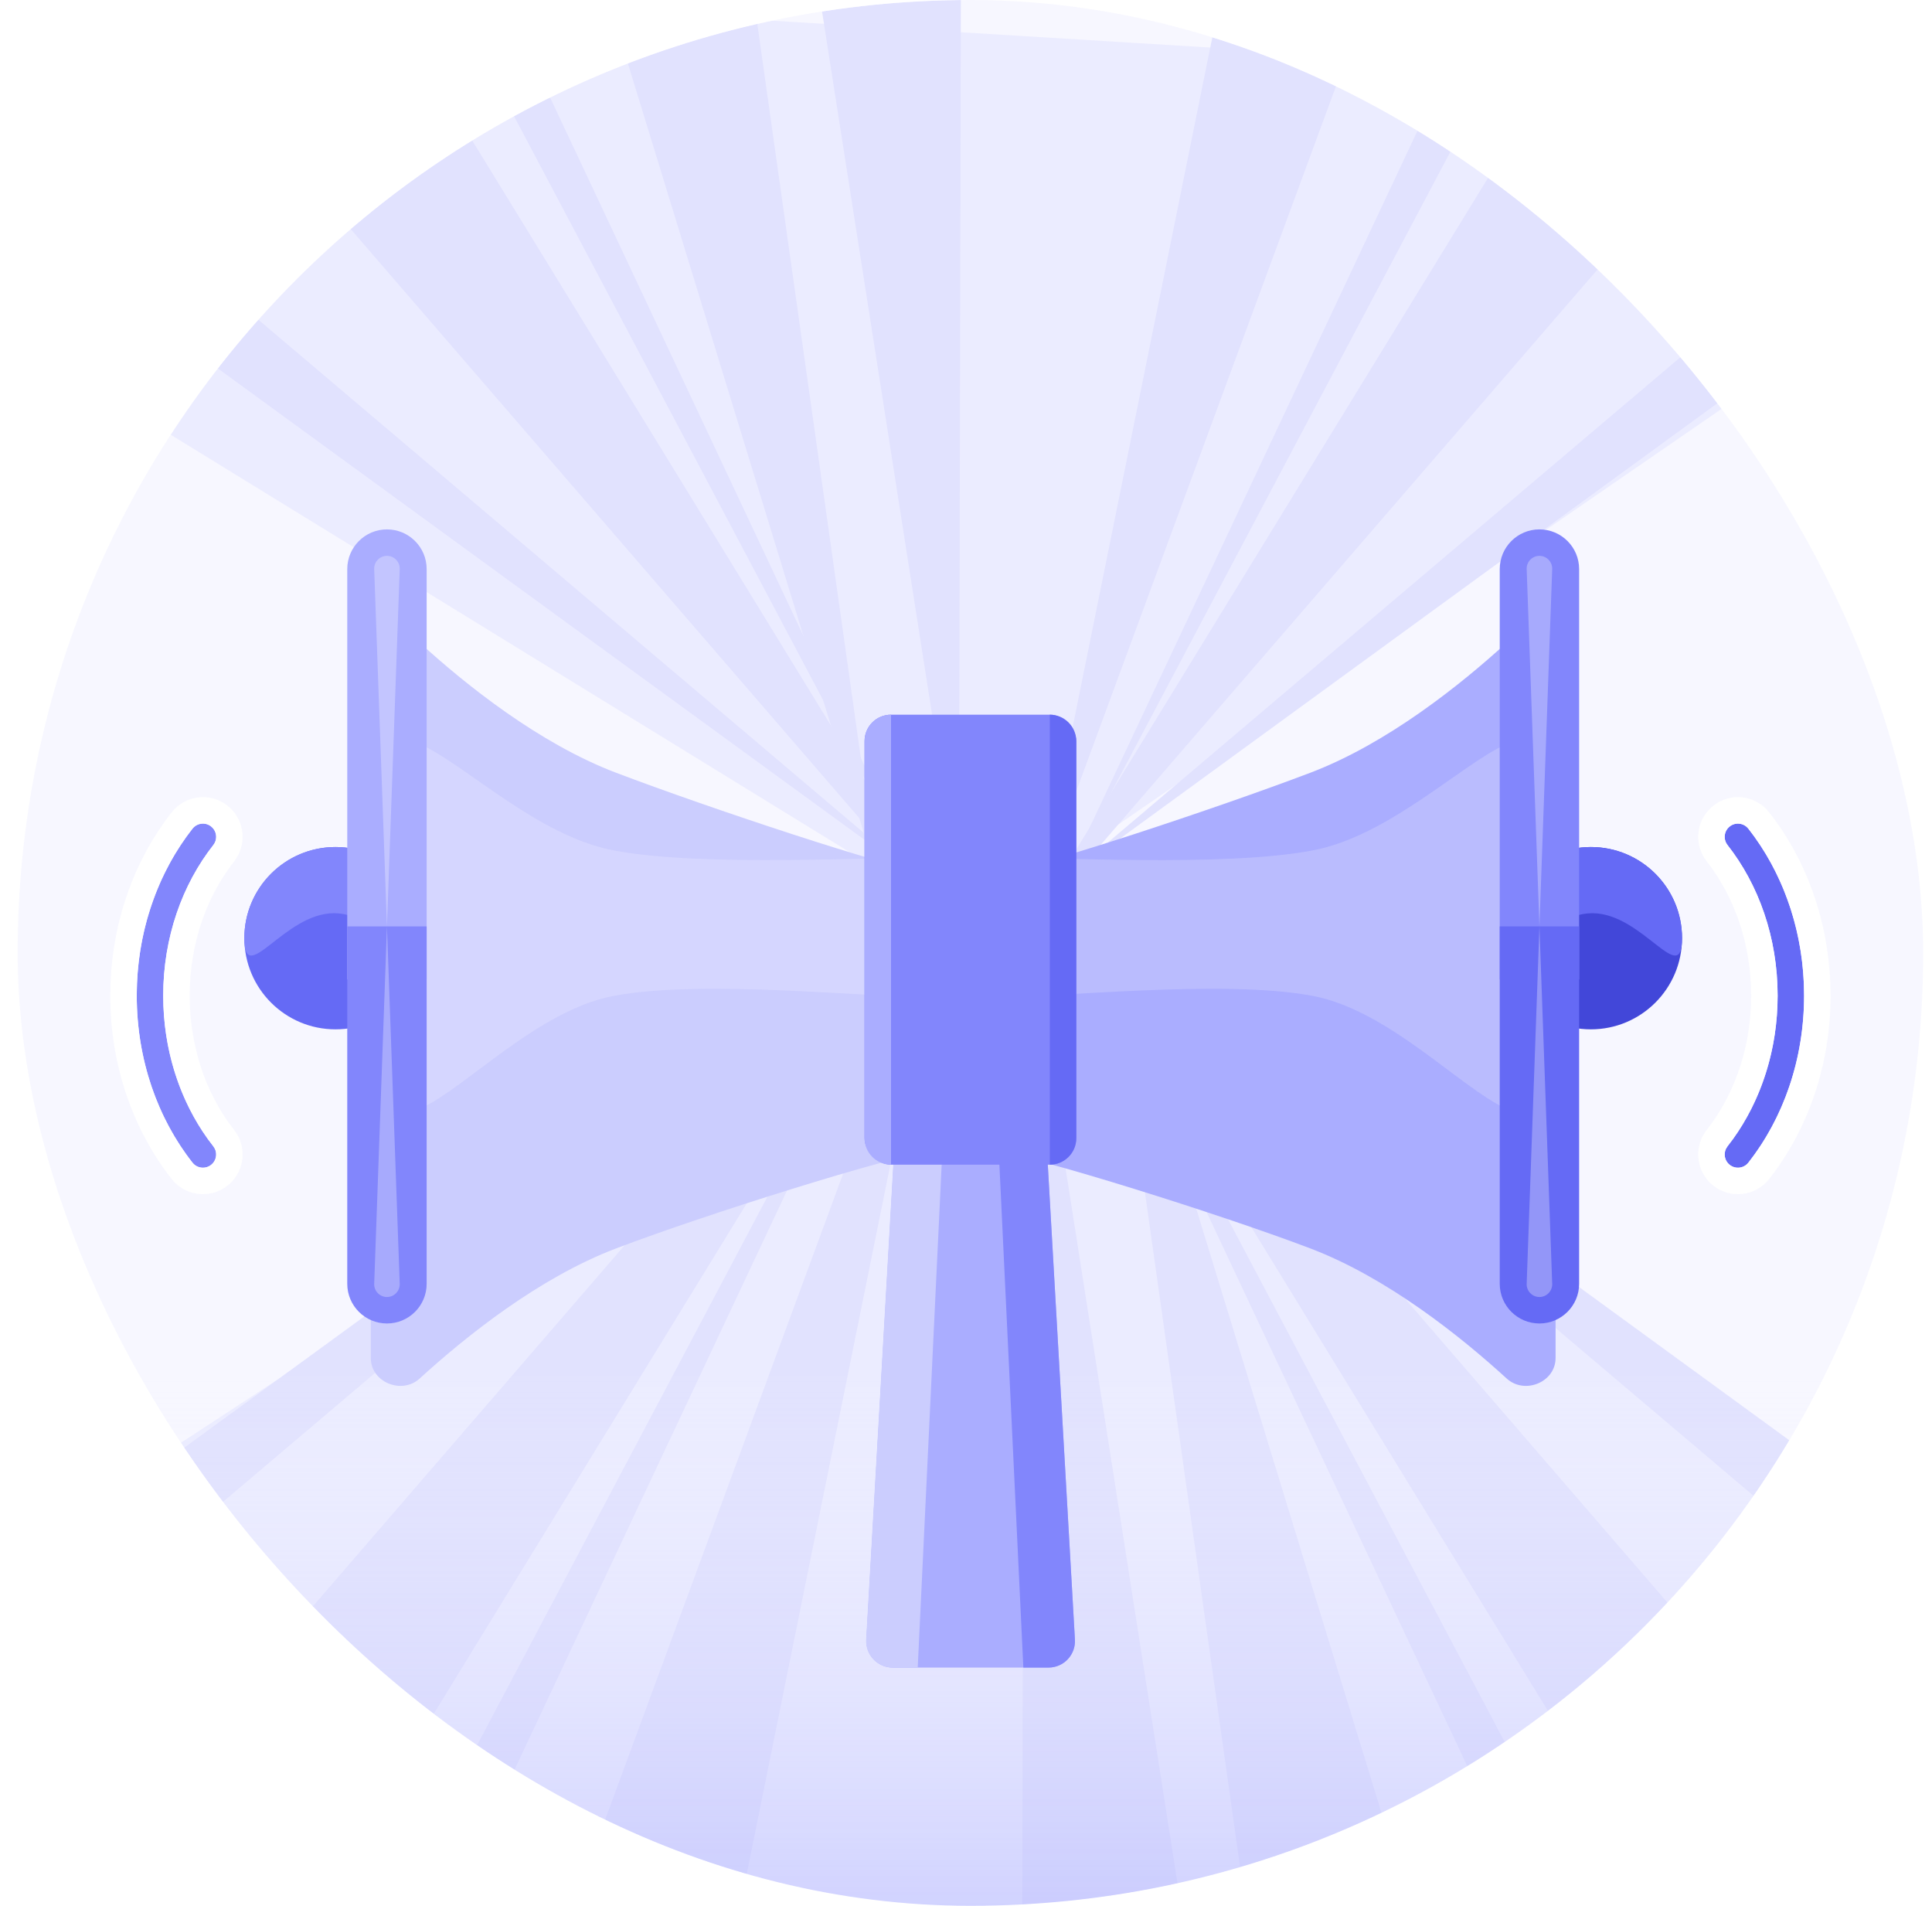 <svg width="73" height="72" viewBox="0 0 73 72" fill="none" xmlns="http://www.w3.org/2000/svg">
<g clip-path="url(#clip0_5902_7968)">
<rect x="0.667" width="72" height="72" rx="36" fill="#F7F7FF"/>
<g opacity="0.5">
<path d="M36.667 35L77.167 60.5L54.167 91L-15.333 69L36.667 35L-24.333 -2.5L81.667 4L36.667 35Z" fill="#E0E1FF"/>
<path d="M36.166 32.498L13.167 70L7.666 65.498L36.166 32.498Z" fill="#CBCDFE"/>
<path d="M35.667 34L27.667 73.5L21.667 72L35.667 34Z" fill="#CBCDFE"/>
<path d="M34.667 34.5L18.667 68.5L16.667 68.501L34.667 34.5Z" fill="#CBCDFE"/>
<path d="M34.667 34.5L5.167 59.5L5.167 56L34.667 34.5Z" fill="#CBCDFE"/>
<path d="M38.774 32.488L61.773 69.99L67.274 65.488L38.774 32.488Z" fill="#CBCDFE"/>
<path d="M41.773 34.49L47.273 73.49L53.273 71.99L41.773 34.49Z" fill="#CBCDFE"/>
<path d="M38.708 34.207L38.622 73.593L44.774 72.959L38.708 34.207Z" fill="#CBCDFE"/>
<path d="M40.273 34.49L56.273 68.49L58.273 68.491L40.273 34.49Z" fill="#CBCDFE"/>
<path d="M40.273 34.49L69.773 59.49L69.773 55.99L40.273 34.49Z" fill="#CBCDFE"/>
<path d="M38.774 35.177L61.773 -2.325L67.274 2.177L38.774 35.177Z" fill="#CBCDFE"/>
<path d="M39.273 33.675L47.273 -5.825L53.273 -4.325L39.273 33.675Z" fill="#CBCDFE"/>
<path d="M40.273 33.175L56.273 -0.825L58.273 -0.825L40.273 33.175Z" fill="#CBCDFE"/>
<path d="M40.273 33.175L69.773 8.175L69.773 11.675L40.273 33.175Z" fill="#CBCDFE"/>
<path d="M36.166 35.187L13.167 -2.315L7.666 2.187L36.166 35.187Z" fill="#CBCDFE"/>
<path d="M33.167 33.185L27.667 -5.815L21.667 -4.315L33.167 33.185Z" fill="#CBCDFE"/>
<path d="M36.232 33.468L36.318 -5.917L30.166 -5.283L36.232 33.468Z" fill="#CBCDFE"/>
<path d="M34.667 33.185L18.667 -0.815L16.667 -0.816L34.667 33.185Z" fill="#CBCDFE"/>
<path d="M34.667 33.185L5.167 8.185L5.167 11.685L34.667 33.185Z" fill="#CBCDFE"/>
</g>
<rect x="0.667" width="72" height="72" fill="url(#paint0_linear_5902_7968)"/>
<circle cx="60.111" cy="35.444" r="3.444" fill="#4247D9"/>
<path d="M63.556 35.444C63.556 37.347 62.069 34.5 60.167 34.5C58.265 34.5 56.667 37.347 56.667 35.444C56.667 33.542 58.209 32 60.111 32C62.014 32 63.556 33.542 63.556 35.444Z" fill="#656AF5"/>
<g filter="url(#filter0_d_5902_7968)">
<path fill-rule="evenodd" clip-rule="evenodd" d="M49.504 26.196C45.981 27.533 39.206 29.783 37.667 30C37.155 30.072 36.23 28.837 36.23 29.354V32.933V37.425V41.004C36.23 41.521 37.155 40.428 37.667 40.5C39.206 40.717 45.981 42.825 49.504 44.162C52.421 45.27 55.191 47.491 56.931 49.08C57.607 49.697 58.777 49.22 58.777 48.305V37.425V32.933V22.053C58.777 21.138 57.607 20.661 56.931 21.278C55.191 22.867 52.421 25.088 49.504 26.196Z" fill="#AAADFF"/>
</g>
<path opacity="0.5" fill-rule="evenodd" clip-rule="evenodd" d="M49.618 32.124C46.182 32.785 39.571 32.336 38.069 32.443C37.569 32.479 36.667 31.869 36.667 32.124V33.891V36.109V37.876C36.667 38.131 37.569 37.591 38.069 37.627C39.571 37.734 46.182 36.967 49.618 37.627C52.465 38.174 55.168 41.078 56.866 41.863C57.525 42.167 58.667 41.932 58.667 41.48V36.109V33.891V28.52C58.667 28.068 57.525 27.833 56.866 28.137C55.168 28.922 52.465 31.577 49.618 32.124Z" fill="#CBCDFE"/>
<path d="M56.667 21.5C56.667 20.672 57.339 20 58.167 20V20C58.995 20 59.667 20.672 59.667 21.5V37H56.667V21.5Z" fill="#8286FC"/>
<path d="M59.667 48.5C59.667 49.328 58.995 50 58.167 50V50C57.339 50 56.667 49.328 56.667 48.5L56.667 35L59.667 35L59.667 48.5Z" fill="#656AF5"/>
<path opacity="0.3" d="M57.685 21.5C57.675 21.227 57.894 21 58.167 21V21C58.44 21 58.659 21.227 58.649 21.5L58.167 35L58.649 48.5C58.659 48.773 58.44 49 58.167 49V49C57.894 49 57.675 48.773 57.685 48.5L58.167 35L57.685 21.5Z" fill="white"/>
<circle cx="3.444" cy="3.444" r="3.444" transform="matrix(-1 0 0 1 16.121 32)" fill="#656AF5"/>
<path d="M9.232 35.444C9.232 37.347 10.719 34.5 12.621 34.5C14.523 34.5 16.121 37.347 16.121 35.444C16.121 33.542 14.579 32 12.677 32C10.774 32 9.232 33.542 9.232 35.444Z" fill="#8286FC"/>
<g filter="url(#filter1_d_5902_7968)">
<path fill-rule="evenodd" clip-rule="evenodd" d="M23.284 26.196C26.807 27.533 33.582 29.783 35.121 30C35.633 30.072 36.558 28.837 36.558 29.354V32.933V37.425V41.004C36.558 41.521 35.633 40.428 35.121 40.5C33.582 40.717 26.807 42.825 23.284 44.162C20.367 45.27 17.597 47.491 15.857 49.08C15.181 49.697 14.011 49.22 14.011 48.305V37.425V32.933V22.053C14.011 21.138 15.181 20.661 15.857 21.278C17.597 22.867 20.367 25.088 23.284 26.196Z" fill="#CBCDFE"/>
</g>
<path opacity="0.5" fill-rule="evenodd" clip-rule="evenodd" d="M23.17 32.124C26.607 32.785 33.217 32.336 34.719 32.443C35.219 32.479 36.121 31.869 36.121 32.124V33.891V36.109V37.876C36.121 38.131 35.219 37.591 34.719 37.627C33.217 37.734 26.607 36.967 23.17 37.627C20.324 38.174 17.62 41.078 15.922 41.863C15.263 42.167 14.121 41.932 14.121 41.48V36.109V33.891V28.52C14.121 28.068 15.263 27.833 15.922 28.137C17.62 28.922 20.324 31.577 23.17 32.124Z" fill="#E0E1FF"/>
<path d="M16.121 21.5C16.121 20.672 15.45 20 14.621 20V20C13.793 20 13.121 20.672 13.121 21.5V37H16.121V21.5Z" fill="#AAADFF"/>
<path d="M13.121 48.5C13.121 49.328 13.793 50 14.621 50V50C15.45 50 16.121 49.328 16.121 48.5L16.121 35L13.121 35L13.121 48.5Z" fill="#8286FC"/>
<path opacity="0.3" d="M15.103 21.5C15.113 21.227 14.894 21 14.621 21V21C14.348 21 14.129 21.227 14.139 21.5L14.621 35L14.139 48.5C14.129 48.773 14.348 49 14.621 49V49C14.894 49 15.113 48.773 15.103 48.5L14.621 35L15.103 21.5Z" fill="white"/>
<path d="M38.531 42C39.062 42 39.5 42.413 39.53 42.943L40.616 61.943C40.648 62.516 40.192 63 39.617 63H33.735C33.16 63 32.704 62.516 32.736 61.943L33.822 42.943C33.853 42.413 34.291 42 34.821 42H38.531Z" fill="#AAADFF"/>
<path d="M39.476 42H37.667L38.667 63H39.617C40.192 63 40.649 62.516 40.616 61.943L39.476 42Z" fill="#8286FC"/>
<path d="M33.867 42H35.676L34.676 63H33.726C33.151 63 32.695 62.516 32.727 61.943L33.867 42Z" fill="#CBCDFE"/>
<rect x="32.667" y="27" width="8" height="17" rx="1" fill="#8286FC"/>
<path d="M32.667 28C32.667 27.448 33.115 27 33.667 27V27V44V44C33.115 44 32.667 43.552 32.667 43V28Z" fill="#AAADFF"/>
<path d="M40.667 43C40.667 43.552 40.219 44 39.667 44V44L39.667 27V27C40.219 27 40.667 27.448 40.667 28L40.667 43Z" fill="#656AF5"/>
<g filter="url(#filter2_d_5902_7968)">
<path d="M5.167 34.615C5.167 32.194 5.96 29.978 7.273 28.307C7.444 28.09 7.758 28.051 7.976 28.222C8.193 28.392 8.231 28.707 8.061 28.924C6.89 30.414 6.167 32.411 6.167 34.615C6.167 36.682 6.802 38.566 7.846 40.022L8.061 40.307L8.114 40.392C8.219 40.6 8.166 40.859 7.976 41.009C7.758 41.179 7.444 41.141 7.273 40.924C5.96 39.252 5.167 37.036 5.167 34.615Z" fill="#8286FC"/>
<path d="M6.88 27.998C7.22 27.565 7.849 27.487 8.284 27.828L8.361 27.896C8.702 28.223 8.766 28.748 8.513 29.148L8.454 29.233C7.355 30.631 6.667 32.519 6.667 34.615L6.674 34.981C6.744 36.801 7.332 38.447 8.252 39.73L8.46 40.006L8.473 40.023L8.483 40.039L8.537 40.124L8.55 40.146L8.562 40.167C8.757 40.558 8.677 41.039 8.353 41.344L8.284 41.402C7.849 41.743 7.22 41.666 6.88 41.233C5.495 39.47 4.667 37.145 4.667 34.615L4.677 34.144C4.773 31.797 5.582 29.65 6.88 27.998Z" stroke="white" stroke-linecap="round"/>
</g>
<g filter="url(#filter3_d_5902_7968)">
<path d="M68.167 34.615C68.167 32.194 67.374 29.978 66.061 28.307C65.89 28.09 65.576 28.051 65.358 28.222C65.141 28.392 65.103 28.707 65.273 28.924C66.444 30.414 67.167 32.411 67.167 34.615C67.167 36.682 66.532 38.566 65.488 40.022L65.273 40.307L65.22 40.392C65.115 40.6 65.168 40.859 65.358 41.009C65.576 41.179 65.89 41.141 66.061 40.924C67.374 39.252 68.167 37.036 68.167 34.615Z" fill="#656AF5"/>
<path d="M66.454 27.998C66.114 27.565 65.485 27.487 65.05 27.828L64.973 27.896C64.632 28.223 64.568 28.748 64.821 29.148L64.88 29.233C65.979 30.631 66.667 32.519 66.667 34.615L66.66 34.981C66.59 36.801 66.002 38.447 65.082 39.73L64.874 40.006L64.861 40.023L64.851 40.039L64.797 40.124L64.784 40.146L64.772 40.167C64.577 40.558 64.657 41.039 64.981 41.344L65.05 41.402C65.485 41.743 66.114 41.666 66.454 41.233C67.839 39.47 68.667 37.145 68.667 34.615L68.657 34.144C68.561 31.797 67.752 29.65 66.454 27.998Z" stroke="white" stroke-linecap="round"/>
</g>
</g>
<defs>
<filter id="filter0_d_5902_7968" x="33.918" y="21" width="27.172" height="33.67" filterUnits="userSpaceOnUse" color-interpolation-filters="sRGB">
<feFlood flood-opacity="0" result="BackgroundImageFix"/>
<feColorMatrix in="SourceAlpha" type="matrix" values="0 0 0 0 0 0 0 0 0 0 0 0 0 0 0 0 0 0 127 0" result="hardAlpha"/>
<feMorphology radius="1.687" operator="erode" in="SourceAlpha" result="effect1_dropShadow_5902_7968"/>
<feOffset dy="3"/>
<feGaussianBlur stdDeviation="2"/>
<feComposite in2="hardAlpha" operator="out"/>
<feColorMatrix type="matrix" values="0 0 0 0 0.447 0 0 0 0 0.46 0 0 0 0 0.837 0 0 0 0.2 0"/>
<feBlend mode="normal" in2="BackgroundImageFix" result="effect1_dropShadow_5902_7968"/>
<feBlend mode="normal" in="SourceGraphic" in2="effect1_dropShadow_5902_7968" result="shape"/>
</filter>
<filter id="filter1_d_5902_7968" x="11.698" y="21" width="27.172" height="33.67" filterUnits="userSpaceOnUse" color-interpolation-filters="sRGB">
<feFlood flood-opacity="0" result="BackgroundImageFix"/>
<feColorMatrix in="SourceAlpha" type="matrix" values="0 0 0 0 0 0 0 0 0 0 0 0 0 0 0 0 0 0 127 0" result="hardAlpha"/>
<feMorphology radius="1.687" operator="erode" in="SourceAlpha" result="effect1_dropShadow_5902_7968"/>
<feOffset dy="3"/>
<feGaussianBlur stdDeviation="2"/>
<feComposite in2="hardAlpha" operator="out"/>
<feColorMatrix type="matrix" values="0 0 0 0 0.447 0 0 0 0 0.46 0 0 0 0 0.837 0 0 0 0.4 0"/>
<feBlend mode="normal" in2="BackgroundImageFix" result="effect1_dropShadow_5902_7968"/>
<feBlend mode="normal" in="SourceGraphic" in2="effect1_dropShadow_5902_7968" result="shape"/>
</filter>
<filter id="filter2_d_5902_7968" x="1.854" y="27.115" width="9.625" height="20.312" filterUnits="userSpaceOnUse" color-interpolation-filters="sRGB">
<feFlood flood-opacity="0" result="BackgroundImageFix"/>
<feColorMatrix in="SourceAlpha" type="matrix" values="0 0 0 0 0 0 0 0 0 0 0 0 0 0 0 0 0 0 127 0" result="hardAlpha"/>
<feMorphology radius="1.687" operator="erode" in="SourceAlpha" result="effect1_dropShadow_5902_7968"/>
<feOffset dy="3"/>
<feGaussianBlur stdDeviation="2"/>
<feComposite in2="hardAlpha" operator="out"/>
<feColorMatrix type="matrix" values="0 0 0 0 0.447 0 0 0 0 0.46 0 0 0 0 0.837 0 0 0 0.2 0"/>
<feBlend mode="normal" in2="BackgroundImageFix" result="effect1_dropShadow_5902_7968"/>
<feBlend mode="normal" in="SourceGraphic" in2="effect1_dropShadow_5902_7968" result="shape"/>
</filter>
<filter id="filter3_d_5902_7968" x="61.855" y="27.115" width="9.625" height="20.312" filterUnits="userSpaceOnUse" color-interpolation-filters="sRGB">
<feFlood flood-opacity="0" result="BackgroundImageFix"/>
<feColorMatrix in="SourceAlpha" type="matrix" values="0 0 0 0 0 0 0 0 0 0 0 0 0 0 0 0 0 0 127 0" result="hardAlpha"/>
<feMorphology radius="1.687" operator="erode" in="SourceAlpha" result="effect1_dropShadow_5902_7968"/>
<feOffset dy="3"/>
<feGaussianBlur stdDeviation="2"/>
<feComposite in2="hardAlpha" operator="out"/>
<feColorMatrix type="matrix" values="0 0 0 0 0.447 0 0 0 0 0.46 0 0 0 0 0.837 0 0 0 0.2 0"/>
<feBlend mode="normal" in2="BackgroundImageFix" result="effect1_dropShadow_5902_7968"/>
<feBlend mode="normal" in="SourceGraphic" in2="effect1_dropShadow_5902_7968" result="shape"/>
</filter>
<linearGradient id="paint0_linear_5902_7968" x1="36.667" y1="0" x2="36.667" y2="72" gradientUnits="userSpaceOnUse">
<stop offset="0.709" stop-color="#FFFEFF" stop-opacity="0"/>
<stop offset="1" stop-color="#AAADFF" stop-opacity="0.4"/>
</linearGradient>
<clipPath id="clip0_5902_7968">
<rect x="0.667" width="72" height="72" rx="36" fill="white"/>
</clipPath>
</defs>
</svg>
